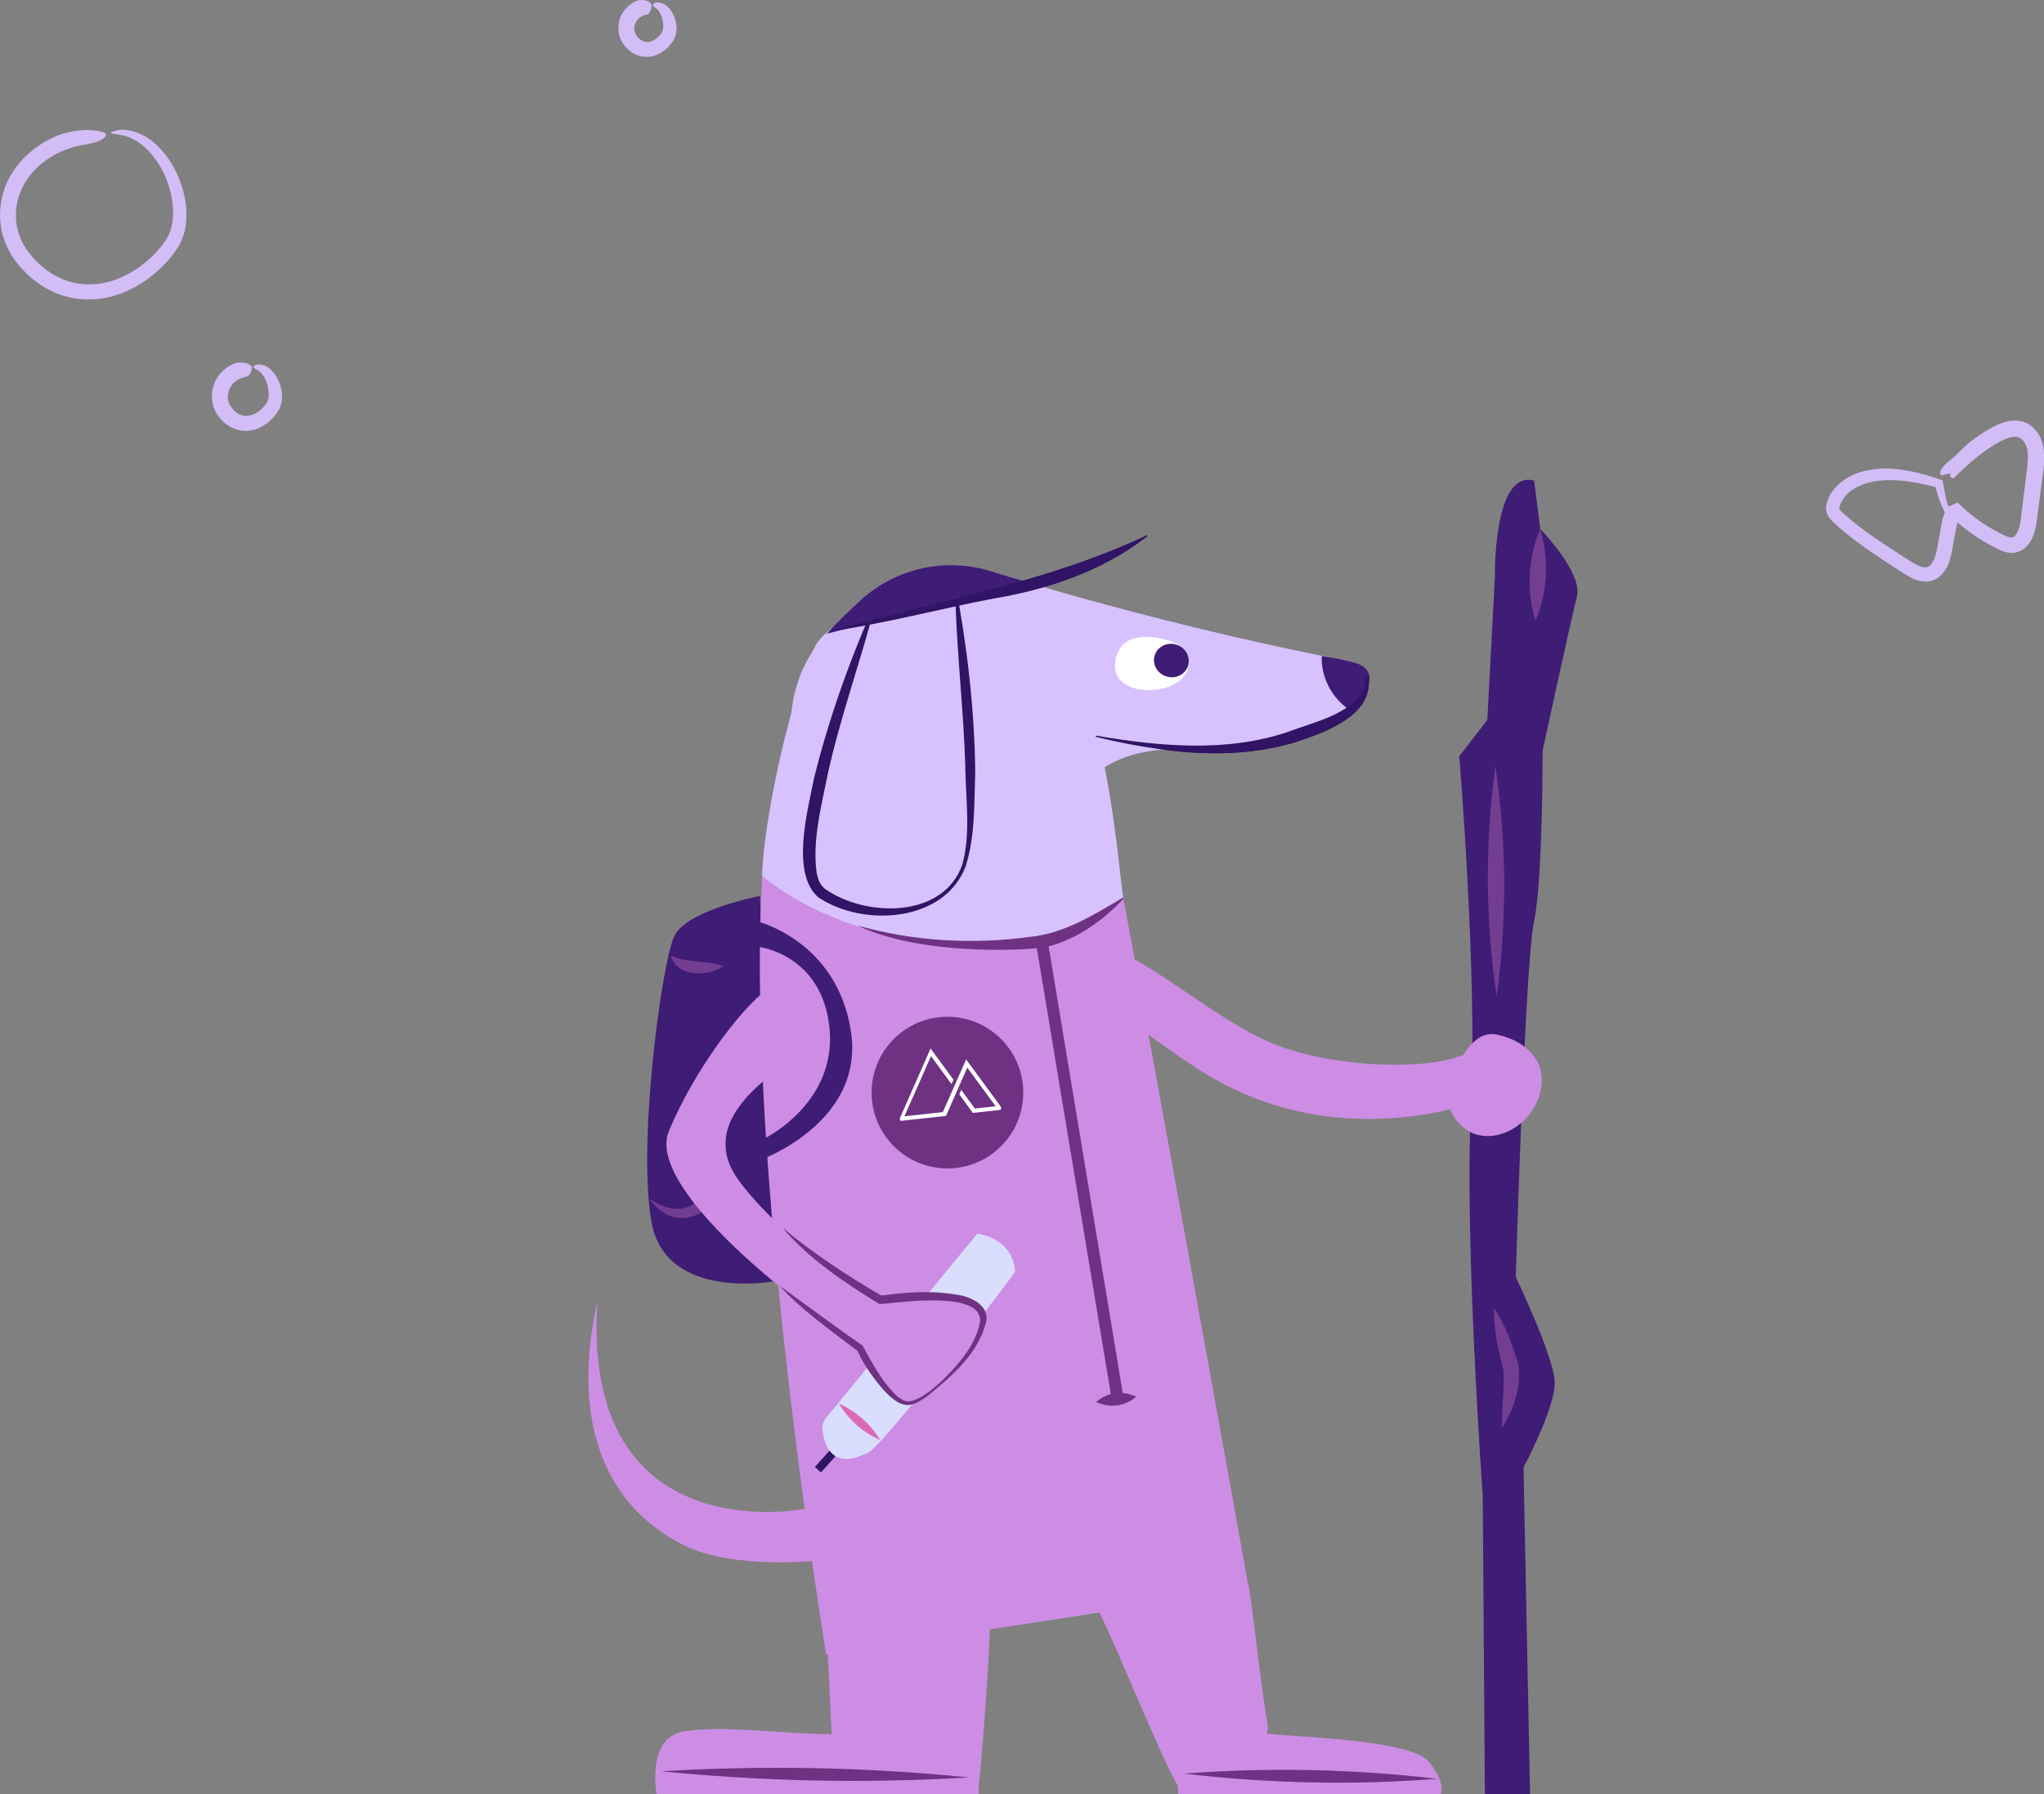 <?xml version="1.0" encoding="UTF-8"?> <svg xmlns="http://www.w3.org/2000/svg" id="Layer_2" viewBox="0 0 199.97 175.52"><rect x="0" y="0" width="199.97" height="175.52" fill="#808080" stroke="none"/><defs><style>.cls-1{stroke:#6f3282;stroke-width:1.17px;}.cls-1,.cls-2{fill:none;stroke-miterlimit:10;}.cls-2{stroke:#311465;stroke-width:.8px;}.cls-3{fill:#6f3282;}.cls-3,.cls-4,.cls-5,.cls-6,.cls-7,.cls-8,.cls-9,.cls-10,.cls-11,.cls-12,.cls-13{stroke-width:0px;}.cls-4{fill:#3f1c76;}.cls-5{fill:#c6c3ee;}.cls-6{fill:#d7c2ff;}.cls-7{fill:#d3bdf6;}.cls-8{fill:#d9defe;}.cls-9{fill:#db69b4;}.cls-10{fill:#ce8de5;}.cls-11{fill:#311465;}.cls-12{fill:#733d92;}.cls-13{fill:#fff;}</style></defs><g id="Layer_1-2"><path class="cls-10" d="m107.71,92.79c3.15-.28,10.7,6.69,16.49,9.16s14.59,2.74,18.36,1.45c3.77-1.29,5,2.86,2.77,3.96-2.23,1.11-15.68,5.36-28.14-2.8-12.46-8.16-13.11-11.45-9.48-11.77Z"></path><path class="cls-6" d="m74.57,85.7c0-4.42,2.55-17.28,5.27-22.67,3.24-4.58,12.54-5.25,19.68-3.56,8.54,2.01,9.8,25.29,10.38,28.4,0,10.57-35.76,4.76-35.33-2.16Z"></path><path class="cls-10" d="m79.32,152.72s-7.53.68-11.99-1.37c-7.68-3.54-11.64-11.64-8.9-23.97-1.54,24.66,20.38,20.21,20.38,20.21,0,0,5.67-.43,11.73-3.2,6.06-2.77,6.24.87,4.5,3.64-1.73,2.77-15.72,4.7-15.72,4.7Z"></path><path class="cls-10" d="m124.01,168.67c-.58-3.09-1.3-10.12-1.81-13.35-.51-3.23-16.66-1.69-14.68,2.34,1.99,4.02,5.46,12.81,7.44,16.56,1.68,3.19,9.62-2.47,9.04-5.55Z"></path><path class="cls-10" d="m81.37,169.53c-.18-2.47-.32-9.28-.87-12.66-.55-3.38,16.41-3.68,16.41,0s-.8,14.92-1.16,17.83c-.36,2.9-14.2-2.7-14.38-5.17Z"></path><path class="cls-10" d="m81.37,169.64c-4.58,0-10.96-.93-14.56-.25-3.6.68-2.57,6.13-2.57,6.13,0,0,28.02,0,31.51,0,.15-8.21-9.81-5.88-14.38-5.88Z"></path><path class="cls-3" d="m64.69,173.27c10.04-.6,20.07-.41,30.08.6-10.04.61-20.07.4-30.08-.6h0Z"></path><path class="cls-10" d="m124.01,169.61c3.68.34,14.04.65,15.75,2.7,1.71,2.05,1.2,3.21,1.2,3.21,0,0-23.59,0-25.69,0-.77-7.56,5.05-6.25,8.73-5.91Z"></path><path class="cls-3" d="m115.83,173.5c8.28-.63,16.55-.46,24.79.51-8.28.64-16.55.46-24.79-.51h0Z"></path><path class="cls-4" d="m74.35,87.65s-7.19,1.37-8.39,3.94c-1.2,2.57-3.6,20.03-2.23,27.91s12.16,5.82,12.16,5.82"></path><path class="cls-12" d="m65.62,93.47c1.67.78,3.4.42,5.14,1.03-1.49,1.1-4.59,1.07-5.14-1.03h0Z"></path><path class="cls-12" d="m68.53,109.23c.57,2.98.62,5.99.55,9.01-.91.79-2.09,1.09-3.23.8-.97-.29-1.75-.94-2.29-1.76,0,0,.6.36.6.36,1.21.74,2.91.92,3.99-.09,0,0-.18.41-.18.41-.05-2.93,0-5.84.56-8.73h0Z"></path><path class="cls-10" d="m122.2,155.5c-3.08-17.1-9.29-51.55-12.3-67.64-.95.79-4.59,3.66-7.98,4.25-17.81,2.23-27.23-6.34-27.23-6.34l-.12-.07c-.34,5.71-.32,12.65.12,21.3,1.1,21.71,4.73,46.06,6.13,54.84l41.38-6.34Z"></path><path class="cls-3" d="m83.94,90.55c5.47,1.54,11.21,1.86,16.8,1.1,3.39-.34,6.2-2.12,9.12-3.84,0,0,.07.09.07.09-1.99,2.11-4.45,3.9-7.3,4.67-1.75.34-3.46.32-5.23.35-4.47-.05-9.57-.54-13.47-2.36h0Z"></path><line class="cls-1" x1="101.92" y1="92.1" x2="109.28" y2="136.45"></line><path class="cls-3" d="m111.17,136.63c-1.19.96-2.54,1.14-3.94.51,1.19-.97,2.54-1.14,3.94-.51h0Z"></path><path class="cls-4" d="m74.65,111.45s7.19-3.42,6.51-10.79-7.02-8.05-7.02-8.05c0,0-2.65-.19-2.65-1.06s2.65-1.4,2.65-1.4c0,0,7.75,1.9,9.11,10.74,1.36,8.84-8.7,12.51-8.7,12.51"></path><path class="cls-4" d="m132.1,69.51c-3.1-2.13-2.79-5.33-2.79-5.33,0,0,1.5.22,2.86.55,4.13.98-.07,4.79-.07,4.79Z"></path><path class="cls-11" d="m107.22,71.96c6.19,1.06,12.84,1.68,18.88-.4,2.5-.94,5.41-1.53,7.1-3.66.37-.52.47-1.15.24-1.76,0,0,.1-.06.1-.06.2.28.34.63.36,1-.23,3.27-4.83,4.76-7.46,5.61-4.19,1.2-8.65,1.21-12.92.6-2.13-.29-4.25-.69-6.33-1.22l.03-.11h0Z"></path><path class="cls-6" d="m77.75,67.84c.47-2.12,1.5-4.07,2.97-5.67.55-.6,1.1-1.17,1.66-1.73.67-.66,1.3-1.26,1.89-1.79,3.44-3.08,8.23-4.14,12.64-2.77,6.76,2.1,19.82,5.86,35.25,8.84.79.15,1.3.91,1.14,1.69-.53,2.73-2,6.75-19.17,6.88-3.55.25-5.88,1.33-7.42,2.84,0,0-2.94,1.6-3.41,7.93-1.04,14.3-19.78,6.75-25.21-7.6-.9-2.39-.97-5.91-.36-8.64Z"></path><path class="cls-4" d="m132.1,69.51c-3.1-2.13-2.79-5.33-2.79-5.33,0,0,1.5.22,2.86.55,4.13.98-.07,4.79-.07,4.79Z"></path><path class="cls-11" d="m107.22,71.96c6.19,1.06,12.84,1.68,18.88-.4,2.5-.94,5.41-1.53,7.1-3.66.37-.52.47-1.15.24-1.76,0,0,.1-.06.1-.06.2.28.34.63.36,1-.23,3.27-4.83,4.76-7.46,5.61-4.19,1.2-8.65,1.21-12.92.6-2.13-.29-4.25-.69-6.33-1.22l.03-.11h0Z"></path><path class="cls-13" d="m116.29,65.19c.24-1.4-.75-2.35-2.78-2.74-2.53-.48-4.1.22-4.4,2.28-.55,3.76,6.65,3.51,7.17.46Z"></path><ellipse class="cls-4" cx="114.59" cy="64.61" rx="1.63" ry="1.71" transform="translate(20.86 156.91) rotate(-73.97)"></ellipse><path class="cls-6" d="m93.39,57.03s2.26,16.74,1.37,25.61-12.59,6.99-14.78,4.35c-3.55-4.3,5.84-28.38,5.84-28.38"></path><path class="cls-11" d="m93.44,57.02c1.16,6.07,1.89,12.23,1.97,18.42-.11,3.09.01,6.29-.92,9.26-2.06,5.55-10.06,6.03-14.45,3.07-2.71-2.41-1-8.57-.39-11.69,1.5-6.03,3.61-11.86,6.13-17.5-1.43,5.73-3.71,11.84-4.93,17.78-.59,2.89-1.35,5.99-.97,8.91.13.71.33,1.29.84,1.69,3.92,2.77,11.57,2.94,13.42-2.38.82-2.91.37-6.11.31-9.11-.14-6.07-.98-12.54-1-18.44h0Z"></path><path class="cls-4" d="m80.87,62c.5-.54,1-1.06,1.51-1.57.67-.66,1.3-1.26,1.89-1.79,3.44-3.08,8.24-4.14,12.65-2.77,1.42.44,1.94.6,3.89,1.16l-19.94,4.96Z"></path><path class="cls-11" d="m81.26,61.74c10.39-2.95,21.11-4.76,30.95-9.39l.06.1c-4.34,3.38-9.68,5.21-15.06,6.1-5.25,1-10.86,2.51-15.95,3.19h0Z"></path><path class="cls-4" d="m150.09,47.01c-4.02-1.09-3.84,9.39-3.84,9.39l-.74,14.03-2.75,3.55s1.8,21.47,1.15,34.35c-.66,12.88,1.15,38,1.15,38l.21,29.17h4.42l-.64-31.95s3.14-5.88,3.05-8.38c-.09-2.5-3.81-10.25-3.81-10.25,0,0,.91-30.73,1.78-34.72.87-3.99.85-16.78.85-16.78,0,0,2.74-12.68,3.35-15.04.61-2.36-3.58-6.63-3.58-6.63l-.6-4.72Z"></path><path class="cls-12" d="m150.68,51.74c.91,2.94.75,6.14-.46,8.97-.91-2.93-.74-6.14.46-8.97h0Z"></path><path class="cls-12" d="m146.3,74.9c1.1,7.48,1.15,15.11.12,22.6-1.11-7.48-1.14-15.11-.12-22.6h0Z"></path><path class="cls-12" d="m146.96,139.7c-.12-1.86.3-4.08.1-5.78-.51-1.92-.95-3.95-.9-6,1.14,1.78,1.83,3.62,2.41,5.65.25,2.37-.51,4.19-1.6,6.13h0Z"></path><path class="cls-10" d="m146.45,101.21c1.63.35,2.9,1.08,3.75,2.3.92,1.3.76,3.12.04,4.54-1.01,1.99-3.27,3.43-5.47,3.01-2.19-.42-3.82-3.06-2.81-5.05,0,0,1.46-5.45,4.49-4.8Z"></path><path class="cls-10" d="m77.08,103.81c-2.26,1.89-8.88,6.11-4.81,11.66,4.07,5.55,13.51,12.21,13.51,12.21,0,0,7.77-1.85,9.07.56,1.3,2.41-4.26,8.33-6.29,8.33s-4.63-5.55-4.63-5.55c-.28.81-21.16-13.9-18.5-20.35,2.37-5.75,6.99-11.98,9.62-13.88,2.63-1.9,4.29,5.14,2.04,7.03Z"></path><line class="cls-2" x1="81.7" y1="141.9" x2="80.02" y2="143.77"></line><path class="cls-8" d="m80.8,138.72l14.81-18.04s3.5.37,3.7,3.74c-3.69,5-12.93,16.91-14.34,17.64-3.66,1.92-4.37-.87-4.5-2.23-.04-.4.08-.8.33-1.11Z"></path><path class="cls-10" d="m76.21,125.78c4.15,3.47,7.91,6.1,7.91,6.1,0,0,2.69,5.4,4.72,5.4s8.49-6.59,7.2-8.99-9.89-1.12-9.89-1.12c0,0-5.34-2.98-9.62-7.02"></path><path class="cls-3" d="m76.24,125.75c2.42,1.75,5.74,4.22,8.16,5.89.87,1.64,1.79,3.32,3.08,4.66.42.42.93.81,1.46.79,1.15-.19,2.19-1.11,3.07-1.88,1.67-1.62,3.56-3.7,3.88-6.04-.01-2.9-7.7-1.77-9.69-1.61-.14.02-.13.03-.26-.05-3.35-2.05-6.94-4.49-9.39-7.41,3.05,2.53,6.37,4.73,9.79,6.7l-.26-.05c2.51-.34,5.04-.54,7.6-.09,1.26.18,3.06.99,2.82,2.55-.75,3.2-3.38,5.4-5.79,7.38-.52.36-1.05.72-1.74.85-.75.07-1.34-.37-1.83-.78-1.25-1.07-2.92-3.56-3.22-4.49-2.61-1.99-5.57-4.07-7.68-6.42h0Z"></path><line class="cls-5" x1="82.05" y1="137.29" x2="86.14" y2="140.89"></line><path class="cls-9" d="m82.05,137.29c1.72.78,3.09,1.99,4.08,3.6-1.72-.78-3.09-1.99-4.08-3.6h0Z"></path><circle class="cls-3" cx="92.69" cy="106.88" r="7.42"></circle><path class="cls-13" d="m91,102.51l2.28,3.11-.19.43-1.96-2.67-.05-.06-.03.07-1.27,2.87-1.27,2.87-.03.07,3.77-.41v-.02s2.27-5.13,2.27-5.13l3.4,4.63h0s.01.03.01.03v.02s0,.01.01.02v.02s0,.02,0,.02v.02s0,.01,0,.02,0,.01,0,.02v.02s0,0-.01.02c0,0,0,0,0,.01,0,0,0,0-.01.02,0,0,0,0-.01.01,0,0,0,0-.01.01l-.02.02h0s-.02.02-.03.02h0s0,0,0,0c-.01,0-.03,0-.05.01l-2.62.29-1.33-1.82.19-.43,1.32,1.8.02.02,2.03-.22-.05-.07-2.68-3.65-.05-.06-.03.07-2.05,4.65-4.35.48s-.03,0-.05,0h0s0,0,0,0c-.01,0-.02,0-.03-.01h-.01s-.02-.01-.02-.02c0,0,0,0-.01,0,0,0,0,0-.02-.02,0,0,0,0-.01-.01,0,0,0-.01-.01-.02h0s0-.02,0-.03,0-.01,0-.02c0,0,0-.01,0-.02v-.03s0-.01,0-.01h0v-.02s0-.01,0-.02v-.02s0-.01.01-.03l3.02-6.86"></path><path class="cls-7" d="m18.23,21.26c-.01.8-.18,1.79-.72,2.76-.56.96-1.3,1.78-2.25,2.62-.94.82-2.08,1.57-3.45,2.08-1.35.5-2.94.74-4.55.46-1.61-.26-3.19-1.06-4.45-2.22-.32-.29-.6-.62-.9-.93-.29-.32-.53-.71-.8-1.07-.22-.4-.43-.8-.61-1.23-.12-.44-.33-.87-.37-1.34-.33-1.83.01-3.83,1.03-5.43,1-1.62,2.54-2.86,4.25-3.6.82-.39,2.09-.63,3.13-.64,1.04.02,1.84.21,1.83.43,0,.23-.26.44-.62.61-.36.17-.84.26-1.29.36-.11.04-.66.05-1.46.34-.82.22-1.89.71-2.94,1.55-1.03.85-2.02,2.14-2.37,3.75-.16.8-.19,1.65-.02,2.49.21.82.51,1.66,1.08,2.35,1.07,1.48,2.64,2.59,4.29,3.02,1.67.4,3.38.16,4.74-.45,2.76-1.2,4.2-3.29,4.51-3.79.35-.53.73-1.63.63-3.03-.08-1.38-.55-3-1.39-4.29-.8-1.31-1.93-2.28-2.91-2.64-.99-.36-1.72-.26-1.75-.42-.01-.06.1-.12.33-.19.23-.06.57-.16,1-.1.86.02,2.05.48,3.02,1.38,2,1.77,3.14,4.91,3.01,7.17Z"></path><path class="cls-7" d="m27.59,38.84c0,.3-.05.68-.23,1.1-.21.44-.45.7-.78,1.06-.63.64-1.7,1.32-3.05,1.11-.65-.11-1.28-.46-1.75-.92-.45-.43-.89-1.1-1-1.83-.13-.73-.01-1.51.34-2.18.35-.67.93-1.21,1.6-1.53.32-.18.84-.23,1.24-.16.41.08.69.28.68.5-.01.46-.31.81-.55.86-.05.02-.65.07-1.19.57-.55.46-.89,1.55-.32,2.34.28.43.71.76,1.11.87.41.11.85.04,1.22-.15.74-.35,1.19-1.06,1.21-1.13.06-.12.17-.38.17-.78,0-.4-.09-.9-.27-1.33-.18-.43-.44-.77-.69-.95-.24-.18-.5-.23-.52-.36-.03-.1.14-.27.49-.28.35-.03.83.16,1.19.51.75.68,1.13,1.83,1.1,2.68Z"></path><path class="cls-7" d="m66.18,2.82c0,.25-.04.57-.19.91-.18.38-.36.58-.63.88-.51.53-1.39,1.1-2.52.92-.55-.09-1.07-.38-1.46-.76-.37-.35-.74-.92-.84-1.53-.11-.61-.01-1.27.28-1.82.3-.56.78-1.01,1.33-1.28.26-.15.7-.18,1.03-.09.34.09.56.29.56.51-.01.46-.23.81-.41.85-.04.01-.47.05-.85.41-.39.33-.62,1.09-.23,1.63.45.68,1.09.8,1.63.52.27-.13.49-.32.64-.49.16-.17.24-.33.24-.33.03-.07.12-.23.13-.53.01-.29-.04-.67-.16-1-.12-.33-.29-.59-.46-.75-.17-.16-.37-.22-.39-.35-.03-.1.1-.26.4-.28.29-.03.7.12,1,.4.63.55.93,1.48.92,2.19Z"></path><path class="cls-7" d="m179.98,49.46c-.07.33-.09.3.19.61.31.29.71.63,1.12.96.83.67,1.82,1.4,3.03,2.2.61.39,1.26.82,1.96,1.27.71.43,1.49,1.03,2.07,1,.28-.01.5-.14.7-.47.2-.33.35-.78.45-1.3.1-.53.2-1.09.3-1.66.05-.28.1-.57.16-.87l.04-.22c.01-.07.02-.14.07-.28.08-.24.17-.49.26-.74.06.13-.18-.35-.02-.49.08,0,.18.01.29.02.1,0,.26.05.29-.04-.01.01.02-.04.12-.06.06-.02.07-.02.18-.07.1-.05.22-.11.33-.17.35.35.77.74,1.04.96.22.19.46.38.72.57.52.39,1.13.79,1.81,1.17.65.35,1.62.89,1.84.7.15-.04.35-.26.5-.63.15-.37.24-.77.29-1.28.12-1.01.25-2.06.39-3.15.11-1.06.35-2.27.27-3.2-.04-.47-.19-.86-.44-1.17-.26-.3-.52-.41-.91-.39-.8.06-1.89.72-2.77,1.34-.82.58-1.94,1.53-2.81,2.4l-.34.34-.3-.16s-.07-.03-.07-.04l.02-.03s.03-.04.04-.07c.02-.05.03-.13.02-.18-.12-.01-.29.02-.47.07-.22.08-.4.15-.46.07-.1-.12-.12-.32.08-.64.25-.38.77-.82,1.45-1.3l.03.06-.25.81.02.08s.03.05.04.03c.01-.02.02-.07-.01-.12,0-.01-.02-.02-.03-.03l.14-.49.08-.26.04-.13-.13.43-.14.44h.01s.01,0,.01,0h.02s.04.02.04.02l-.88.24c.08-.11.17-.23.26-.33.76-.89,1.61-1.71,2.56-2.42.48-.35.98-.67,1.5-.96.51-.28,1.08-.56,1.78-.7.67-.15,1.59-.04,2.22.48.62.49.97,1.16,1.14,1.85.16.68.13,1.33.09,1.91-.04.58-.13,1.12-.2,1.68l-.43,3.34c-.07.54-.13,1.15-.35,1.78-.11.31-.26.64-.49.95-.23.31-.57.63-1.02.78-.44.16-.94.13-1.3.02-.37-.11-.65-.25-.9-.38-.52-.26-1.03-.54-1.53-.85s-.97-.65-1.43-1c-.23-.18-.46-.36-.68-.55l-.14-.12-.59,3.15c-.17.65-.35,1.38-1.01,2.04-.33.32-.81.56-1.29.6-.48.05-.92-.07-1.28-.21-.73-.31-1.21-.69-1.74-1.01l-1.57-1.02c-1.04-.69-2.07-1.42-3.07-2.2-.41-.32-.94-.76-1.54-1.32-.16-.15-.36-.33-.55-.66-.2-.32-.25-.83-.16-1.15.16-.64.43-1.09.82-1.56,1.6-1.82,4.28-2.11,6.39-1.82,1.08.14,2.1.4,3,.68.26.08.52.17.77.25l.24.08.12.04s.02.08.04.11c.03.16.06.32.08.47.08.49.15.81.23,1.17.32,1.38.67,2.24.55,2.29-.1.05-.49-.46-.91-1.42-.21-.48-.43-1.07-.61-1.73-.03-.09-.04-.19-.09-.24-.1-.02-.2-.05-.31-.07-.35-.09-.72-.17-1.1-.25-1.5-.31-3.23-.5-4.76-.18-.76.17-1.48.46-2.04.87-.56.4-.93.93-1.1,1.44Z"></path></g></svg> 